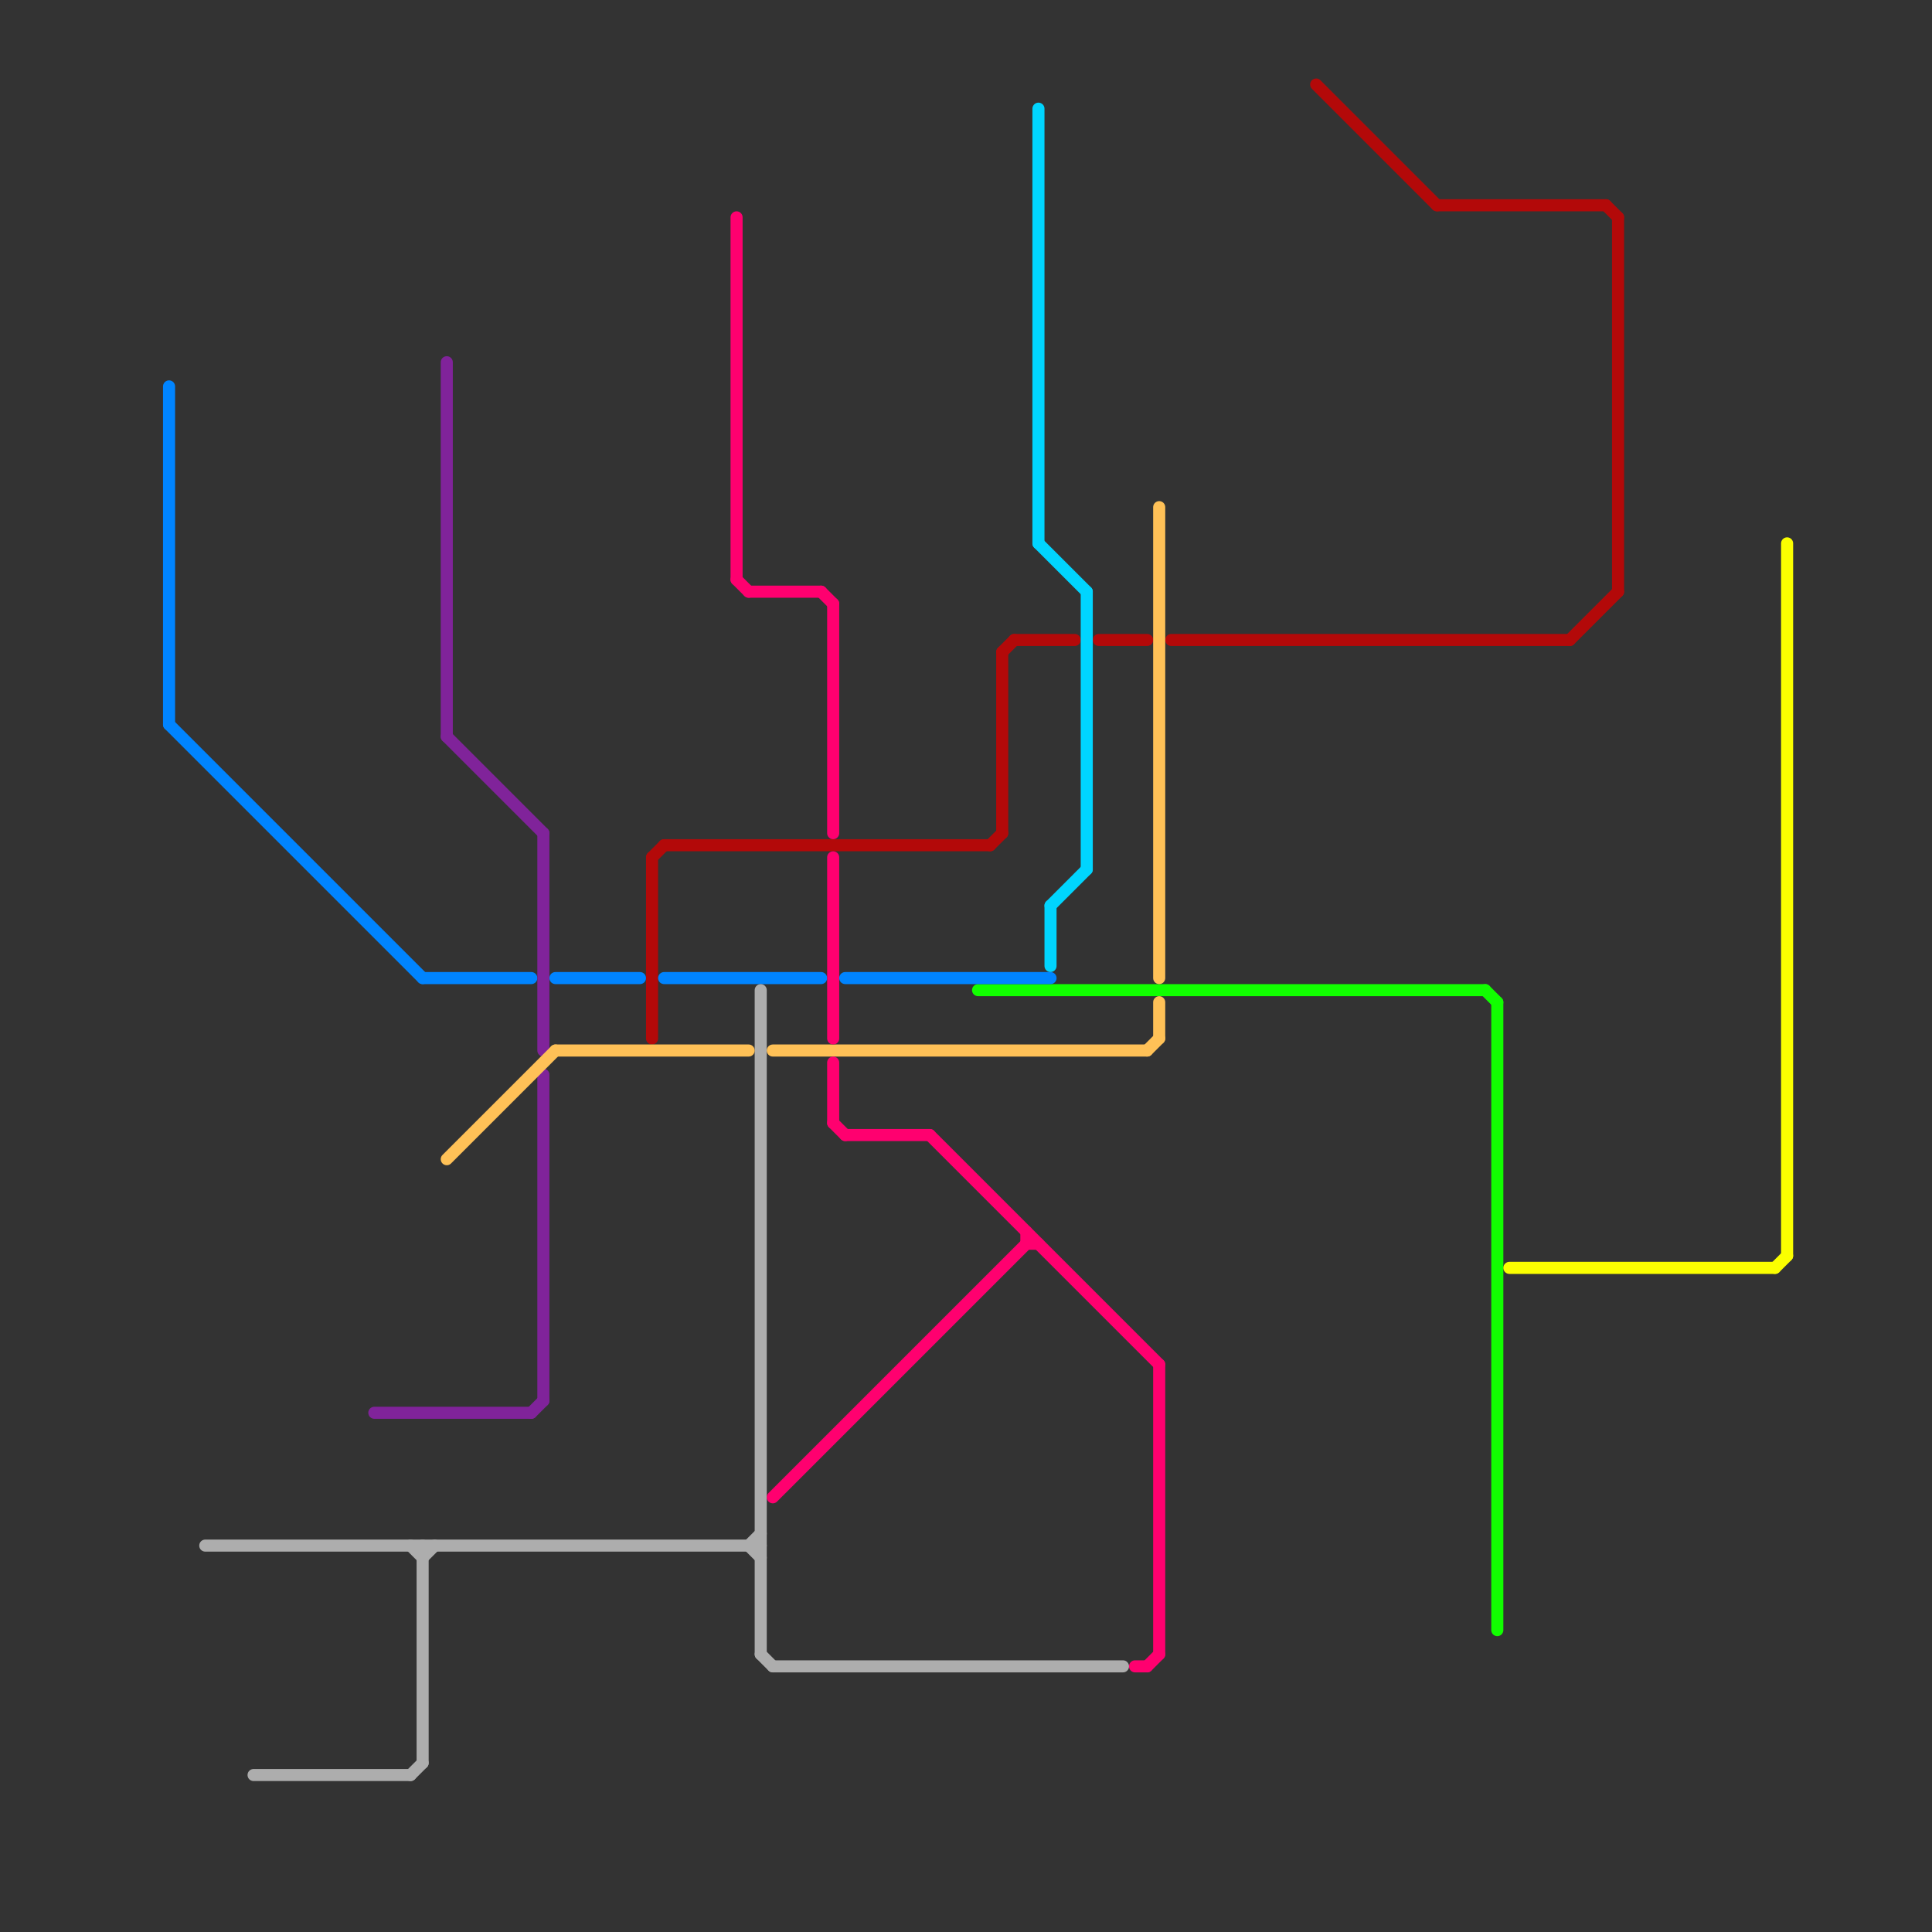 
<svg version="1.1" xmlns="http://www.w3.org/2000/svg" viewBox="0 0 160 160">
<rect x="0" y="0" width="160" height="160" fill="#333333" stroke="none"/>
<style>text { font: 1px Helvetica; font-weight: 600; white-space: pre; dominant-baseline: central; } line { stroke-width: 1; fill: none; stroke-linecap: round; stroke-linejoin: round; } .c0 { stroke: #b30909 } .c1 { stroke: #11ff00 } .c2 { stroke: #fbff00 } .c3 { stroke: #0084ff } .c4 { stroke: #adadad } .c5 { stroke: #80239a } .c6 { stroke: #ffc157 } .c7 { stroke: #ff006f } .c8 { stroke: #00d5ff }</style><defs><g id="wm-xf"><circle r="1.2" fill="#000"/><circle r="0.9" fill="#fff"/><circle r="0.6" fill="#000"/><circle r="0.3" fill="#fff"/></g><g id="wm"><circle r="0.6" fill="#000"/><circle r="0.3" fill="#fff"/></g></defs><line class="c0" x1="55" y1="70" x2="82" y2="70"/><line class="c0" x1="109" y1="7" x2="119" y2="17"/><line class="c0" x1="84" y1="53" x2="89" y2="53"/><line class="c0" x1="119" y1="17" x2="133" y2="17"/><line class="c0" x1="97" y1="53" x2="130" y2="53"/><line class="c0" x1="134" y1="18" x2="134" y2="49"/><line class="c0" x1="54" y1="71" x2="54" y2="86"/><line class="c0" x1="91" y1="53" x2="95" y2="53"/><line class="c0" x1="133" y1="17" x2="134" y2="18"/><line class="c0" x1="54" y1="71" x2="55" y2="70"/><line class="c0" x1="130" y1="53" x2="134" y2="49"/><line class="c0" x1="82" y1="70" x2="83" y2="69"/><line class="c0" x1="83" y1="54" x2="83" y2="69"/><line class="c0" x1="83" y1="54" x2="84" y2="53"/><line class="c1" x1="123" y1="82" x2="124" y2="83"/><line class="c1" x1="81" y1="82" x2="123" y2="82"/><line class="c1" x1="124" y1="83" x2="124" y2="135"/><line class="c2" x1="125" y1="105" x2="147" y2="105"/><line class="c2" x1="148" y1="45" x2="148" y2="104"/><line class="c2" x1="147" y1="105" x2="148" y2="104"/><line class="c3" x1="14" y1="32" x2="14" y2="60"/><line class="c3" x1="70" y1="81" x2="87" y2="81"/><line class="c3" x1="35" y1="81" x2="44" y2="81"/><line class="c3" x1="14" y1="60" x2="35" y2="81"/><line class="c3" x1="46" y1="81" x2="53" y2="81"/><line class="c3" x1="55" y1="81" x2="68" y2="81"/><line class="c4" x1="63" y1="137" x2="64" y2="138"/><line class="c4" x1="63" y1="82" x2="63" y2="137"/><line class="c4" x1="35" y1="128" x2="35" y2="146"/><line class="c4" x1="62" y1="128" x2="63" y2="129"/><line class="c4" x1="35" y1="129" x2="36" y2="128"/><line class="c4" x1="34" y1="147" x2="35" y2="146"/><line class="c4" x1="34" y1="128" x2="35" y2="129"/><line class="c4" x1="17" y1="128" x2="63" y2="128"/><line class="c4" x1="62" y1="128" x2="63" y2="127"/><line class="c4" x1="64" y1="138" x2="93" y2="138"/><line class="c4" x1="21" y1="147" x2="34" y2="147"/><line class="c5" x1="37" y1="30" x2="37" y2="61"/><line class="c5" x1="45" y1="69" x2="45" y2="87"/><line class="c5" x1="31" y1="117" x2="44" y2="117"/><line class="c5" x1="37" y1="61" x2="45" y2="69"/><line class="c5" x1="45" y1="89" x2="45" y2="116"/><line class="c5" x1="44" y1="117" x2="45" y2="116"/><line class="c6" x1="46" y1="87" x2="62" y2="87"/><line class="c6" x1="96" y1="42" x2="96" y2="81"/><line class="c6" x1="96" y1="83" x2="96" y2="86"/><line class="c6" x1="37" y1="96" x2="46" y2="87"/><line class="c6" x1="64" y1="87" x2="95" y2="87"/><line class="c6" x1="95" y1="87" x2="96" y2="86"/><line class="c7" x1="95" y1="138" x2="96" y2="137"/><line class="c7" x1="61" y1="48" x2="62" y2="49"/><line class="c7" x1="69" y1="88" x2="69" y2="93"/><line class="c7" x1="85" y1="103" x2="86" y2="103"/><line class="c7" x1="62" y1="49" x2="68" y2="49"/><line class="c7" x1="94" y1="138" x2="95" y2="138"/><line class="c7" x1="85" y1="102" x2="85" y2="103"/><line class="c7" x1="69" y1="50" x2="69" y2="69"/><line class="c7" x1="96" y1="113" x2="96" y2="137"/><line class="c7" x1="70" y1="94" x2="77" y2="94"/><line class="c7" x1="64" y1="124" x2="85" y2="103"/><line class="c7" x1="68" y1="49" x2="69" y2="50"/><line class="c7" x1="69" y1="71" x2="69" y2="86"/><line class="c7" x1="77" y1="94" x2="96" y2="113"/><line class="c7" x1="61" y1="18" x2="61" y2="48"/><line class="c7" x1="69" y1="93" x2="70" y2="94"/><line class="c8" x1="86" y1="45" x2="90" y2="49"/><line class="c8" x1="87" y1="75" x2="87" y2="80"/><line class="c8" x1="86" y1="9" x2="86" y2="45"/><line class="c8" x1="90" y1="49" x2="90" y2="72"/><line class="c8" x1="87" y1="75" x2="90" y2="72"/>
</svg>
